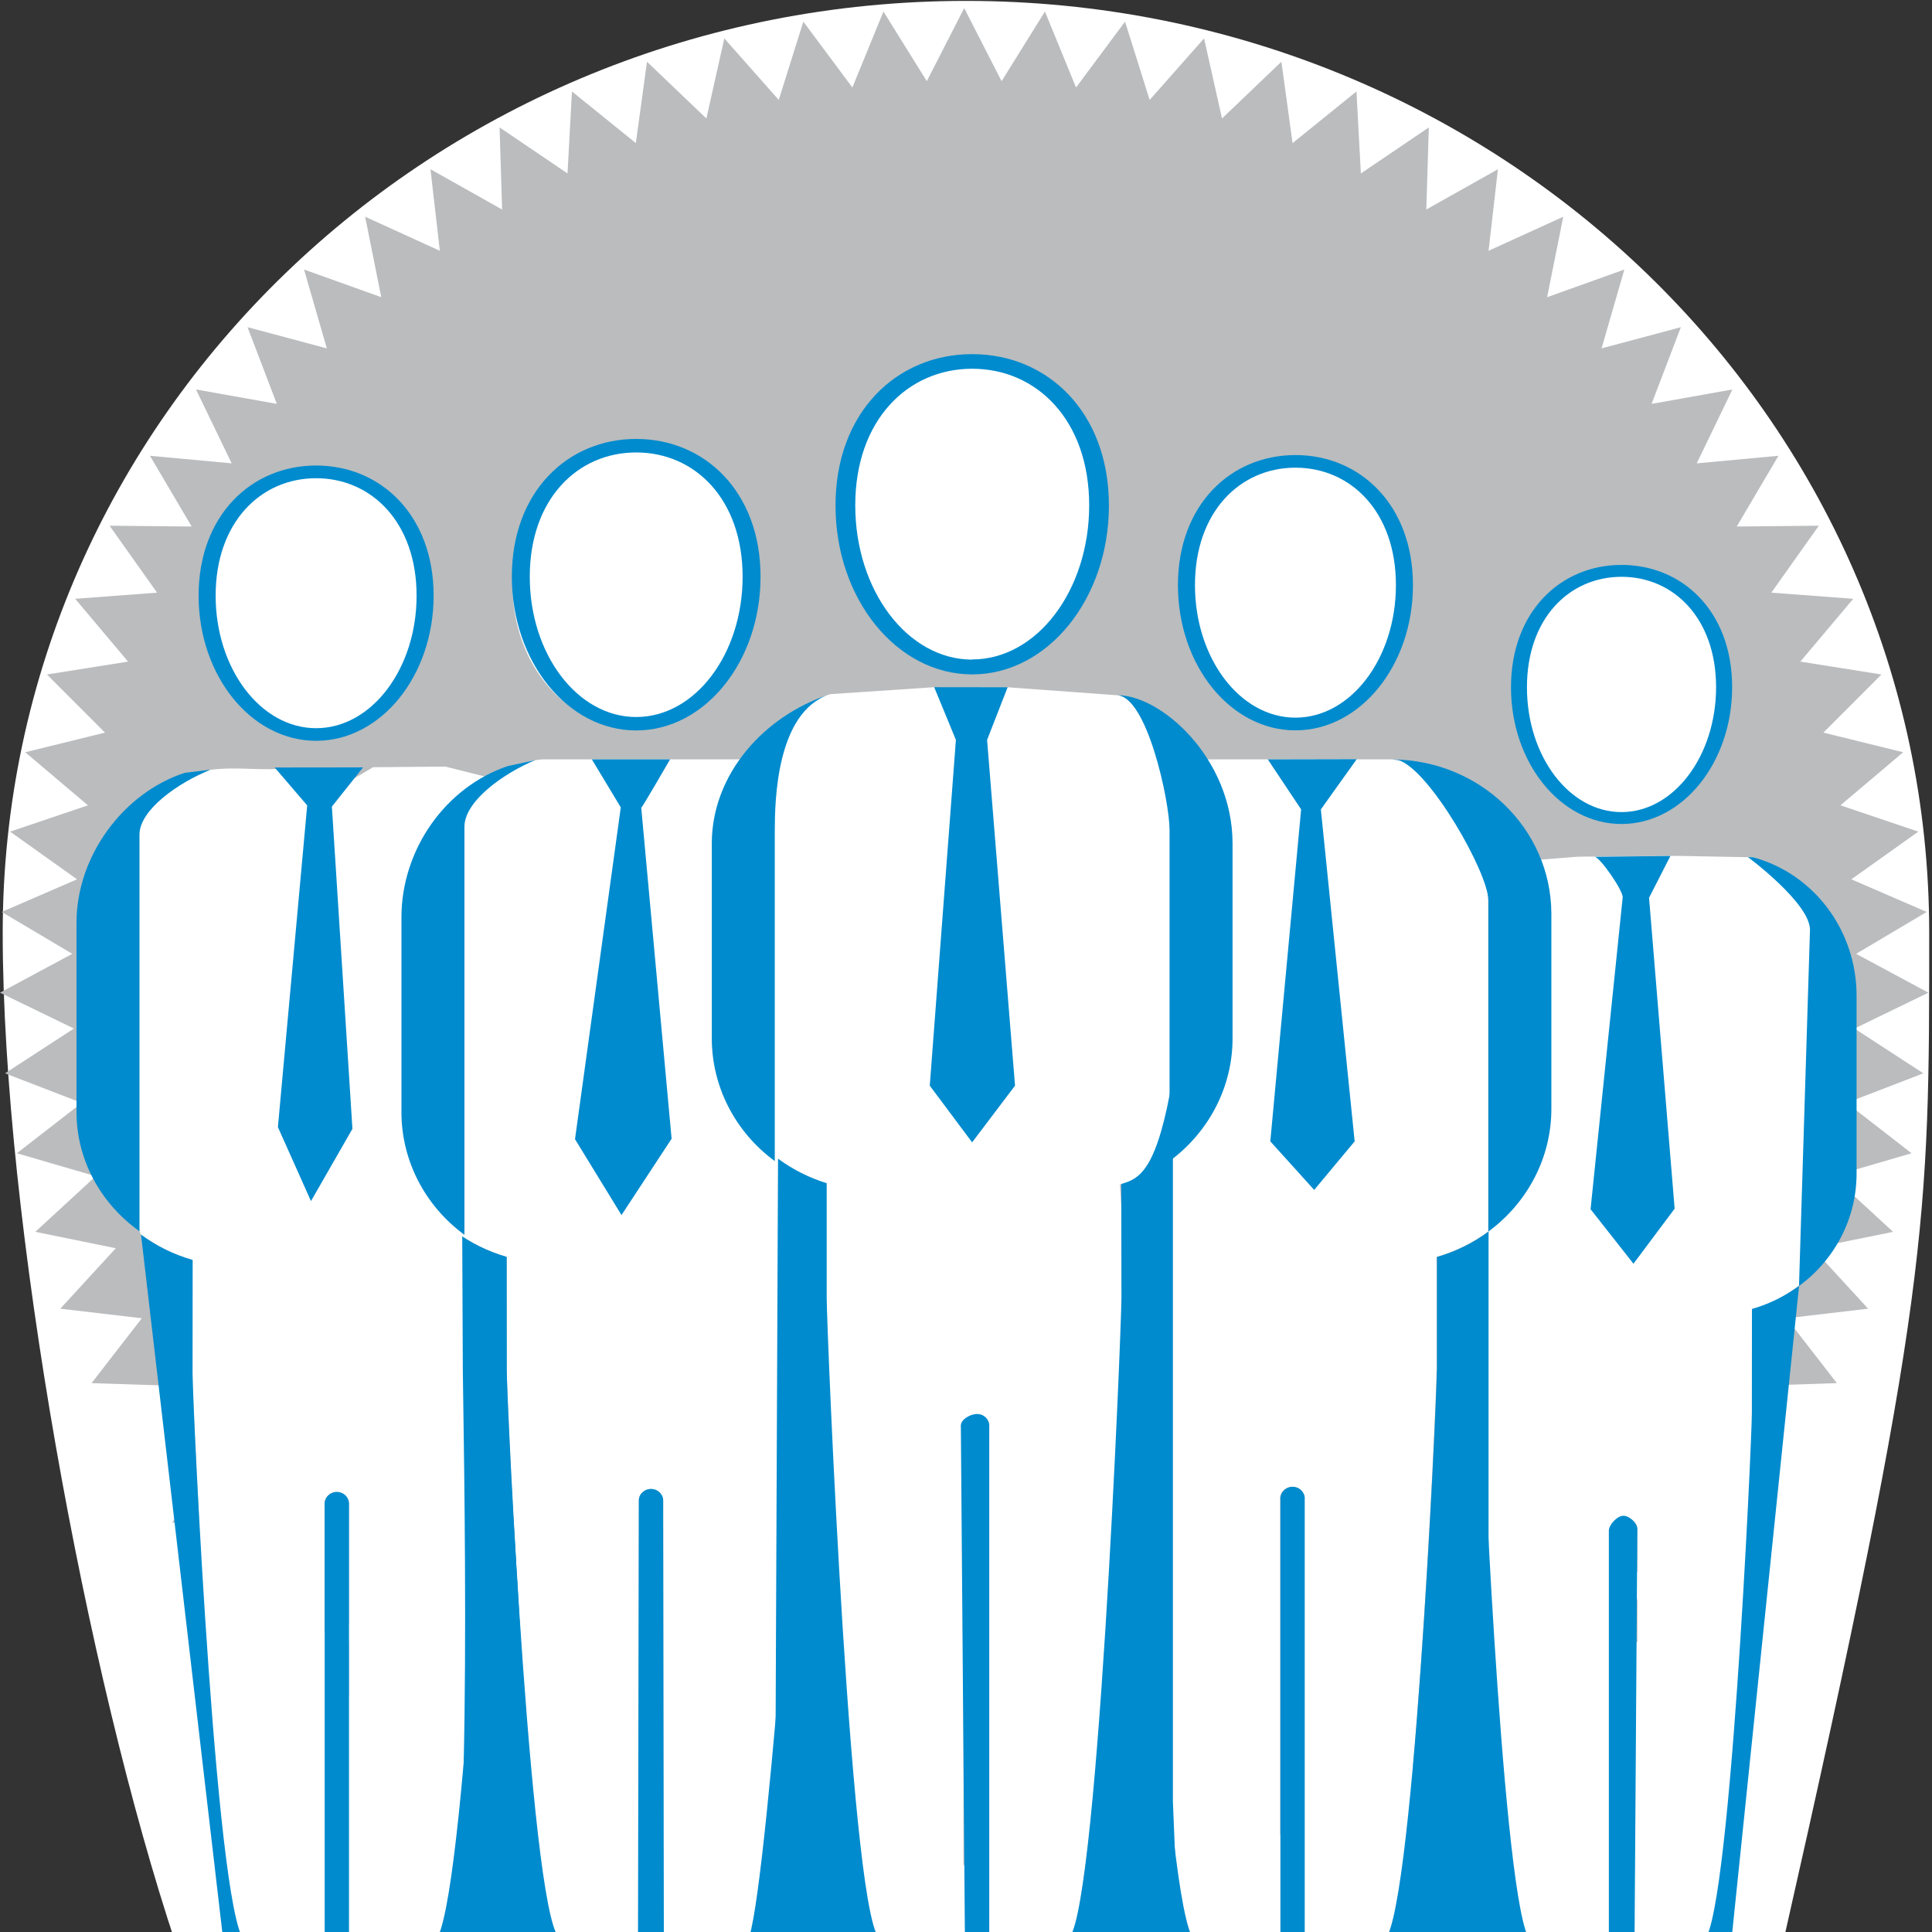 <?xml version="1.0" encoding="utf-8"?>
<!-- Generator: Adobe Illustrator 22.1.0, SVG Export Plug-In . SVG Version: 6.00 Build 0)  -->
<svg version="1.1" id="Layer_1" xmlns="http://www.w3.org/2000/svg" xmlns:xlink="http://www.w3.org/1999/xlink" x="0px" y="0px"
	 viewBox="0 0 2144 2144" style="enable-background:new 0 0 2144 2144;" xml:space="preserve">
<rect x="0" y="0" width="2144" height="2144" fill="#333333" stroke="none"/>
<style type="text/css">
	.st0{fill:#FFFFFF;}
	.st1{fill:#BABCBE;}
	.st2{fill:#008BCE;}
</style>
<title>leaders</title>
<g id="_x37_2da8abf-74fa-45a1-950d-cf58059bf620">
	<path class="st0" d="M2140.9,1035.1c0,318.8,1.1,400-162.8,1123.3H195.5C95.5,1859.1,3,1352.5,3,1035.1C3,464,481.6,1,1072,1
		S2140.9,464,2140.9,1035.1z"/>
	<polygon class="st1" points="1070,9 1111.5,90.1 1159.6,12.8 1194.1,97.1 1248.5,24 1275.8,110.9 1336.2,42.6 1356.1,131.5 
		1422,68.5 1434.4,158.8 1505.3,101.5 1510.2,192.5 1585.6,141.4 1582.8,232.5 1662.3,187.8 1651.9,278.3 1734.8,240.5 
		1716.9,329.8 1802.6,299.1 1777.3,386.6 1865.3,363.1 1832.8,448.2 1922.5,432.2 1882.9,514.2 1973.6,505.8 1927.3,584.3 
		2018.4,583.4 1965.7,657.7 2056.6,664.5 1997.9,734.2 2087.9,748.5 2023.5,813 2112,834.8 2042.4,893.7 2128.8,922.9 2054.5,975.8 
		2138.1,1012 2059.8,1058.5 2140,1101.6 2058,1141.4 2134.4,1191.1 2049.3,1223.9 2121.3,1279.8 2033.8,1305.3 2100.8,1367 
		2011.5,1385.2 2073.1,1452.3 1982.6,1462.9 2038.4,1534.9 1947.3,1537.9 1946.7,1656.1 1905.9,1609.7 1948.8,1690 1858.5,1677.8 
		1894.6,1761.4 1805.7,1741.7 1834.7,1828 1747.7,1800.9 1769.3,1889.4 1684.9,1855.1 1699.1,1945.1 1617.8,1903.8 1624.4,1994.7 
		1546.9,1946.7 1545.9,2037.9 1472.7,1983.6 1464,2074.3 1395.6,2014.1 1379.3,2103.8 1316.2,2038.1 1292.5,2126.1 1235.1,2055.3 
		1204.1,2141 1152.8,2065.7 1114.8,2148.5 1070,2069.2 1025.2,2148.5 987.2,2065.7 935.9,2141 904.9,2055.3 847.5,2126.1 
		823.8,2038.1 760.7,2103.8 744.4,2014.1 676,2074.3 667.3,1983.6 594.1,2037.9 593.1,1946.7 515.6,1994.7 522.2,1903.8 
		440.9,1945.1 455.1,1855.1 370.7,1889.4 392.3,1800.9 305.3,1828 334.3,1741.7 245.4,1761.4 281.5,1677.8 191.2,1690 234.1,1609.7 
		199.9,1673.7 192.7,1537.9 101.6,1534.9 157.4,1462.9 66.9,1452.3 128.5,1385.2 39.2,1367 106.2,1305.3 18.7,1279.8 90.7,1223.9 
		5.6,1191.1 82,1141.4 0,1101.6 80.2,1058.5 1.9,1012 85.5,975.8 11.2,922.9 97.6,893.7 28,834.8 116.5,813 52.1,748.5 142.1,734.2 
		83.4,664.5 174.3,657.7 121.6,583.4 212.7,584.3 166.4,505.8 257.1,514.2 217.5,432.2 307.2,448.2 274.7,363.1 362.7,386.6 
		337.4,299.1 423.1,329.8 405.2,240.5 488.1,278.3 477.7,187.8 557.2,232.5 554.4,141.4 629.8,192.5 634.7,101.5 705.6,158.8 
		718,68.5 783.9,131.5 803.8,42.6 864.2,110.9 891.5,24 945.9,97.1 980.4,12.8 1028.5,90.1 	"/>
	<g>
		<g>
			<ellipse class="st0" cx="703.6" cy="650.1" rx="134.8" ry="157.7"/>
			<path class="st2" d="M568,640c0,94.2,61.8,170.6,138,170.6S844,734.1,844,640s-61.8-152.9-138-152.9S568,545.8,568,640z
				 M587.9,640c0-86,52.8-137.9,118.1-137.9S824.1,554,824.1,640S771.3,795.7,706,795.7C640.8,795.7,587.9,726,587.9,640z"/>
		</g>
		<path class="st0" d="M602.3,842.7h225.4c0,0-23.7,101.2-25.2,166.7l-1.6,218.1c1-141,64.8,50.3,64.8,50.3l14.2,239.6
			c10,79.5-18,642-51.3,642H736v-495.2c-0.7-7.2-7.3-12.5-14.8-11.8c-6.5,0.6-11.6,5.6-12.2,11.8v495.2h-86
			c-33.3,0-60.7-606.3-60.7-638.6v-126c-20.7-5.9-40.1-15.5-57.3-28.2V999.2C505.3,967,521.2,847.7,602.3,842.7z"/>
		<path class="st2" d="M562.4,1520.8c0,32.3,27.6,631.2,60.9,631.2l84.7,1.3l0.9-489.1c0.7-7.2,7.3-12.5,14.8-11.8
			c6.5,0.6,11.6,5.6,12.2,11.8l0.8,489.4l91.1,2.6c19.6-5.3,61.4-603.2,61.4-635.4v-127c19.7-5.9,54.8,754.8,54.8,754.8l-61.6,4.6
			H565.7l-60.7-1.3v-785.3c17.2,12.7,36.6,22.2,57.3,28.2L562.4,1520.8L562.4,1520.8z"/>
		<g>
			<ellipse class="st0" cx="350.8" cy="666.8" rx="127.3" ry="149"/>
			<path class="st2" d="M220.4,661c0,89,58.4,161.1,130.4,161.1S481.2,749.9,481.2,661s-58.4-144.4-130.4-144.4
				C278.9,516.6,220.4,572,220.4,661z M239.3,661c0-81.2,49.9-130.3,111.5-130.3S462.3,579.9,462.3,661s-49.9,147.1-111.5,147.1
				C289.3,808.1,239.3,742.2,239.3,661z"/>
		</g>
		<path class="st0" d="M366.7,879.3l47.4-27.9l80.2-0.7l69.1,17.4l-0.9,491.7l-49.6,1.4l0.7,158.9c0,32.3,13.2,632-20.2,632H387.1
			v-484.5c-0.7-7.2-7.2-12.5-14.7-11.9c-6.5,0.5-11.7,5.6-12.3,11.9v484.5h-85.9c-33.3,0-60.7-595.6-60.7-627.9v-126
			c-20.7-5.9-40-15.5-57.2-28.2l-67.3-188.6l5.8-191.8l74-106.9l64.3-28.4c35.3-4.2,58.4,2.3,92.1-2.6
			C325.2,851.7,361.7,879.3,366.7,879.3z"/>
		<path class="st2" d="M402.9,851.6l-34.6,43.5l22.8,357.6l-46,80.2l-36.7-82.1l32.5-357l-36.1-42.1L402.9,851.6z"/>
		<path class="st2" d="M222.5,847.7"/>
		<path class="st2" d="M213.7,1524.2c0,32.3,27.3,631.5,60.7,631.5h85.9v-488.1c0.7-7.2,7.2-12.5,14.7-11.9
			c6.5,0.5,11.7,5.6,12.3,11.9v488.1h92.7c33.3,0,60.7-599.2,60.7-631.5v-126.9c19.7-6,53.9,754.8,53.9,754.8l-61.9,0.5l-284.6,3.7
			l0,0l-91.6-786.2c17.2,12.7,36.6,22.3,57.3,28.1L213.7,1524.2z"/>
		<g>
			<ellipse class="st0" cx="1437.5" cy="657.7" rx="127.3" ry="149"/>
			<path class="st2" d="M1437.6,505c-71.9,0-130.4,55.3-130.4,144.4s58.4,161.1,130.4,161.1c72,0,130.4-72.2,130.4-161.1
				S1509.5,505,1437.6,505z M1437.6,796.4c-61.6,0-111.5-65.9-111.5-147.1S1376,519,1437.6,519c61.6,0,111.5,49.1,111.5,130.3
				S1499.2,796.4,1437.6,796.4z"/>
		</g>
		<path class="st0" d="M1544.8,842.7h-205.6c0,0,15,134.4,15,166.7l1.4,192.2l-61.3,86.9l3.5,231.5c0,32.3-18.7,643,30.3,643h92.5
			v-498.8c-0.7-7.2,4.7-13.6,12.2-14.3c7.4-0.7,14,4.6,14.8,11.8c0.1,0.8,0.1,1.7,0,2.5V2163h85.9c33.3,0,60.7-609.9,60.7-642.2
			v-126c20.7-5.9,40.1-15.5,57.3-28.2V999.2C1651.5,967,1625.7,847.4,1544.8,842.7z"/>
		<g>
			<ellipse class="st0" cx="1799.5" cy="770.8" rx="117" ry="136.9"/>
			<path class="st2" d="M1799.4,626.9c-67.7,0-122.6,52.1-122.6,135.8s54.9,151.7,122.6,151.7c67.8,0,122.8-68,122.8-151.9
				S1867.2,626.9,1799.4,626.9z M1799.4,901.2c-58,0-104.9-62-104.9-138.5s47-122.6,105-122.6c58,0,104.9,46.3,104.9,122.6
				C1904.3,839,1857.4,901.2,1799.4,901.2z"/>
		</g>
		<path class="st0" d="M1694.5,955.1l-39.8,327.5c0,0-31.4,871.7-0.9,871.7h138.5V1697c0-6.6,5.5-12,12.4-12c6.8,0,12.4,5.3,12.4,12
			v457.3h78.5c30.5,0,55.6-558.9,55.6-588.4v-115c18.9-5.4,36.8-17.8,52.5-29.4c0,0,21.5-385.6,9.6-412.4
			c-16.1-36.1-67.2-57.7-67.2-57.7l-83.2-1.6l-111.9,0.9C1719.3,953.3,1694.5,955.1,1694.5,955.1z"/>
		<path class="st2" d="M1769.6,950.8c5.7,0,32.5,38.5,31.1,45.5l-35.6,345.6l47.6,60.5l45.7-61.1l-28.4-345l23.7-46.4"/>
		<path class="st2" d="M1849.1,948.1"/>
		<path class="st2" d="M1939.7,951.2c0.5,0.2,68.9,51.1,68.9,80.7l-12.2,395.3c40.2-29.6,63.8-75.5,63.9-124.4v-198.1
			c-0.2-71.7-46.6-134.8-114.9-153.4"/>
		<path class="st2" d="M1944.1,1567.7c0,29.5-25,587.2-55.5,587.2h-74.7l3.1-458c0-6.6-8.6-14.8-15.5-14.8
			c-6.8,0-16.1,9.9-16.1,16.6v456.2H1701c-30.5,0-55.4-557.7-55.4-587.2v-115.9c-17.9-5.5-54.4,701.5-54.4,701.5h330.2l75.1-726.4
			c-15.7,11.6-33.4,20.3-52.3,25.7L1944.1,1567.7L1944.1,1567.7z"/>
		<g>
			<ellipse class="st0" cx="1078.3" cy="570.7" rx="148.2" ry="173.3"/>
			<path class="st2" d="M1078.9,393c-83.7,0-151.7,64.3-151.7,168s67.9,187.4,151.7,187.4s151.7-84,151.7-187.4
				S1162.7,393,1078.9,393z M1078.9,732c-71.7,0-129.8-76.6-129.8-171.2s58.2-151.6,129.8-151.6s129.8,57.1,129.8,151.6
				s-58.1,171-129.8,171V732z"/>
		</g>
		<path class="st0" d="M1239.2,771.5l-120.9-8.8l-40.1,38l-41.6-38.1l-115.1,7.7C854,789,855.1,887.8,855,920.2v368.4
			c16.3,12,41.3,19.2,60.8,25.2v127c0,32.3,27.3,719.1,60.7,719.1h92.7v-575.6c-0.7-7.2,4.7-13.6,12.2-14.3
			c7.4-0.7,14,4.6,14.8,11.8c0.1,0.8,0.1,1.7,0,2.5V2160h85.9c33.3,0,69-686,69-718.1l-8.3-127.3c20.7-5.9,40.1-15.5,57.3-28.1
			V919.2C1299.9,886.8,1272.8,771.6,1239.2,771.5z"/>
		<path class="st2" d="M1037.7,762.7"/>
		<path class="st2" d="M1239.2,771.5c33.4,0.1,58.7,117.3,58.7,149.6v367.4c43.9-32.3,69.9-82.6,69.9-136V935.7
			C1367.6,841.3,1288.1,770.7,1239.2,771.5"/>
		<path class="st2" d="M1036.7,762.6l24.1,58.5l-29,383.7l47,62.9l47.6-62.9l-31-383.7l22.8-58.4"/>
		<path class="st2" d="M920.1,770.7c-72.9,24.2-130,88.7-130.2,165v216.8c0.1,53.4,25.9,103.7,69.9,136V921.2
			C859.9,888.8,861.5,790.8,920.1,770.7"/>
		<path class="st2" d="M1244.5,1440c0,32.3-27.3,711.9-60.7,711.9h-86v-568.5c0.7-7.2-4.8-13.6-12.3-14.2
			c-7.4-0.6-18.5,5.1-19.2,12.2c-0.1,0.8-0.1,2.3,0,3l4.5,567.6h-92.7c-33.3,0-60.7-679.8-60.7-711.9v-127.1
			c-19.5-6-37.7-15.2-54-27.2l-3.7,863.6l64.3,1.3l383.8,1.9l-6.2-153.7v-804.1c-17.3,103.7-36.6,113.2-57.3,119.1L1244.5,1440z"/>
		<path class="st2" d="M1406.9,842.7l37,55.5l-34.2,368.4l48.7,53.9l44.9-53.9l-37.5-368.4l39.8-55.7"/>
		<path class="st2" d="M1551.8,843.5c34.4,10.3,99.8,124.8,99.9,155.7v367.5c43.9-32.3,69.9-82.6,69.9-136v-216.8
			c-0.3-94.3-79.3-170.7-176.9-171.1"/>
		<path class="st2" d="M1486.9,842.5"/>
		<path class="st2" d="M656.8,842.7h86.8c0,0-32,55.4-32,53.6l33.7,367.4l-55.6,84.7l-51.6-84.2L688.9,896"/>
		<path class="st2" d="M667.9,842.7"/>
		<path class="st2" d="M594,843.5c-35.3,14.7-78.5,45.5-78.6,73.9v452.9c-44-32.3-69.9-82.6-69.9-136v-216.8
			c0.2-74.7,48.7-143.9,117.8-167.3"/>
		<path class="st2" d="M233.4,854.2c-35.3,14.3-78.5,44.3-78.6,71.9v440.3c-44-31.4-69.9-80.3-69.9-132.3v-210.8
			c0.2-72.6,51-143,120.1-165.7"/>
		<path class="st2" d="M1594.5,1520.8c0,32.3-27.3,633.8-60.7,633.8h-85.9v-490.4c0.7-7.2-4.8-13.6-12.3-14.2
			c-7.4-0.6-14,4.7-14.7,11.9c-0.1,0.8-0.1,1.6,0,2.3v490.4h-92.6c-33.3,0-60.7-601.6-60.7-633.8v-127
			c-19.7-5.9-53.9,743.8-53.9,743.8c0,19.9,27.3,15.6,60.7,15.6h316.8c0,0,60.6-5.8,60.7-15.6v-770.9
			c-17.1,12.7-36.5,22.2-57.2,28.2v125.9L1594.5,1520.8L1594.5,1520.8z"/>
	</g>
</g>
</svg>
